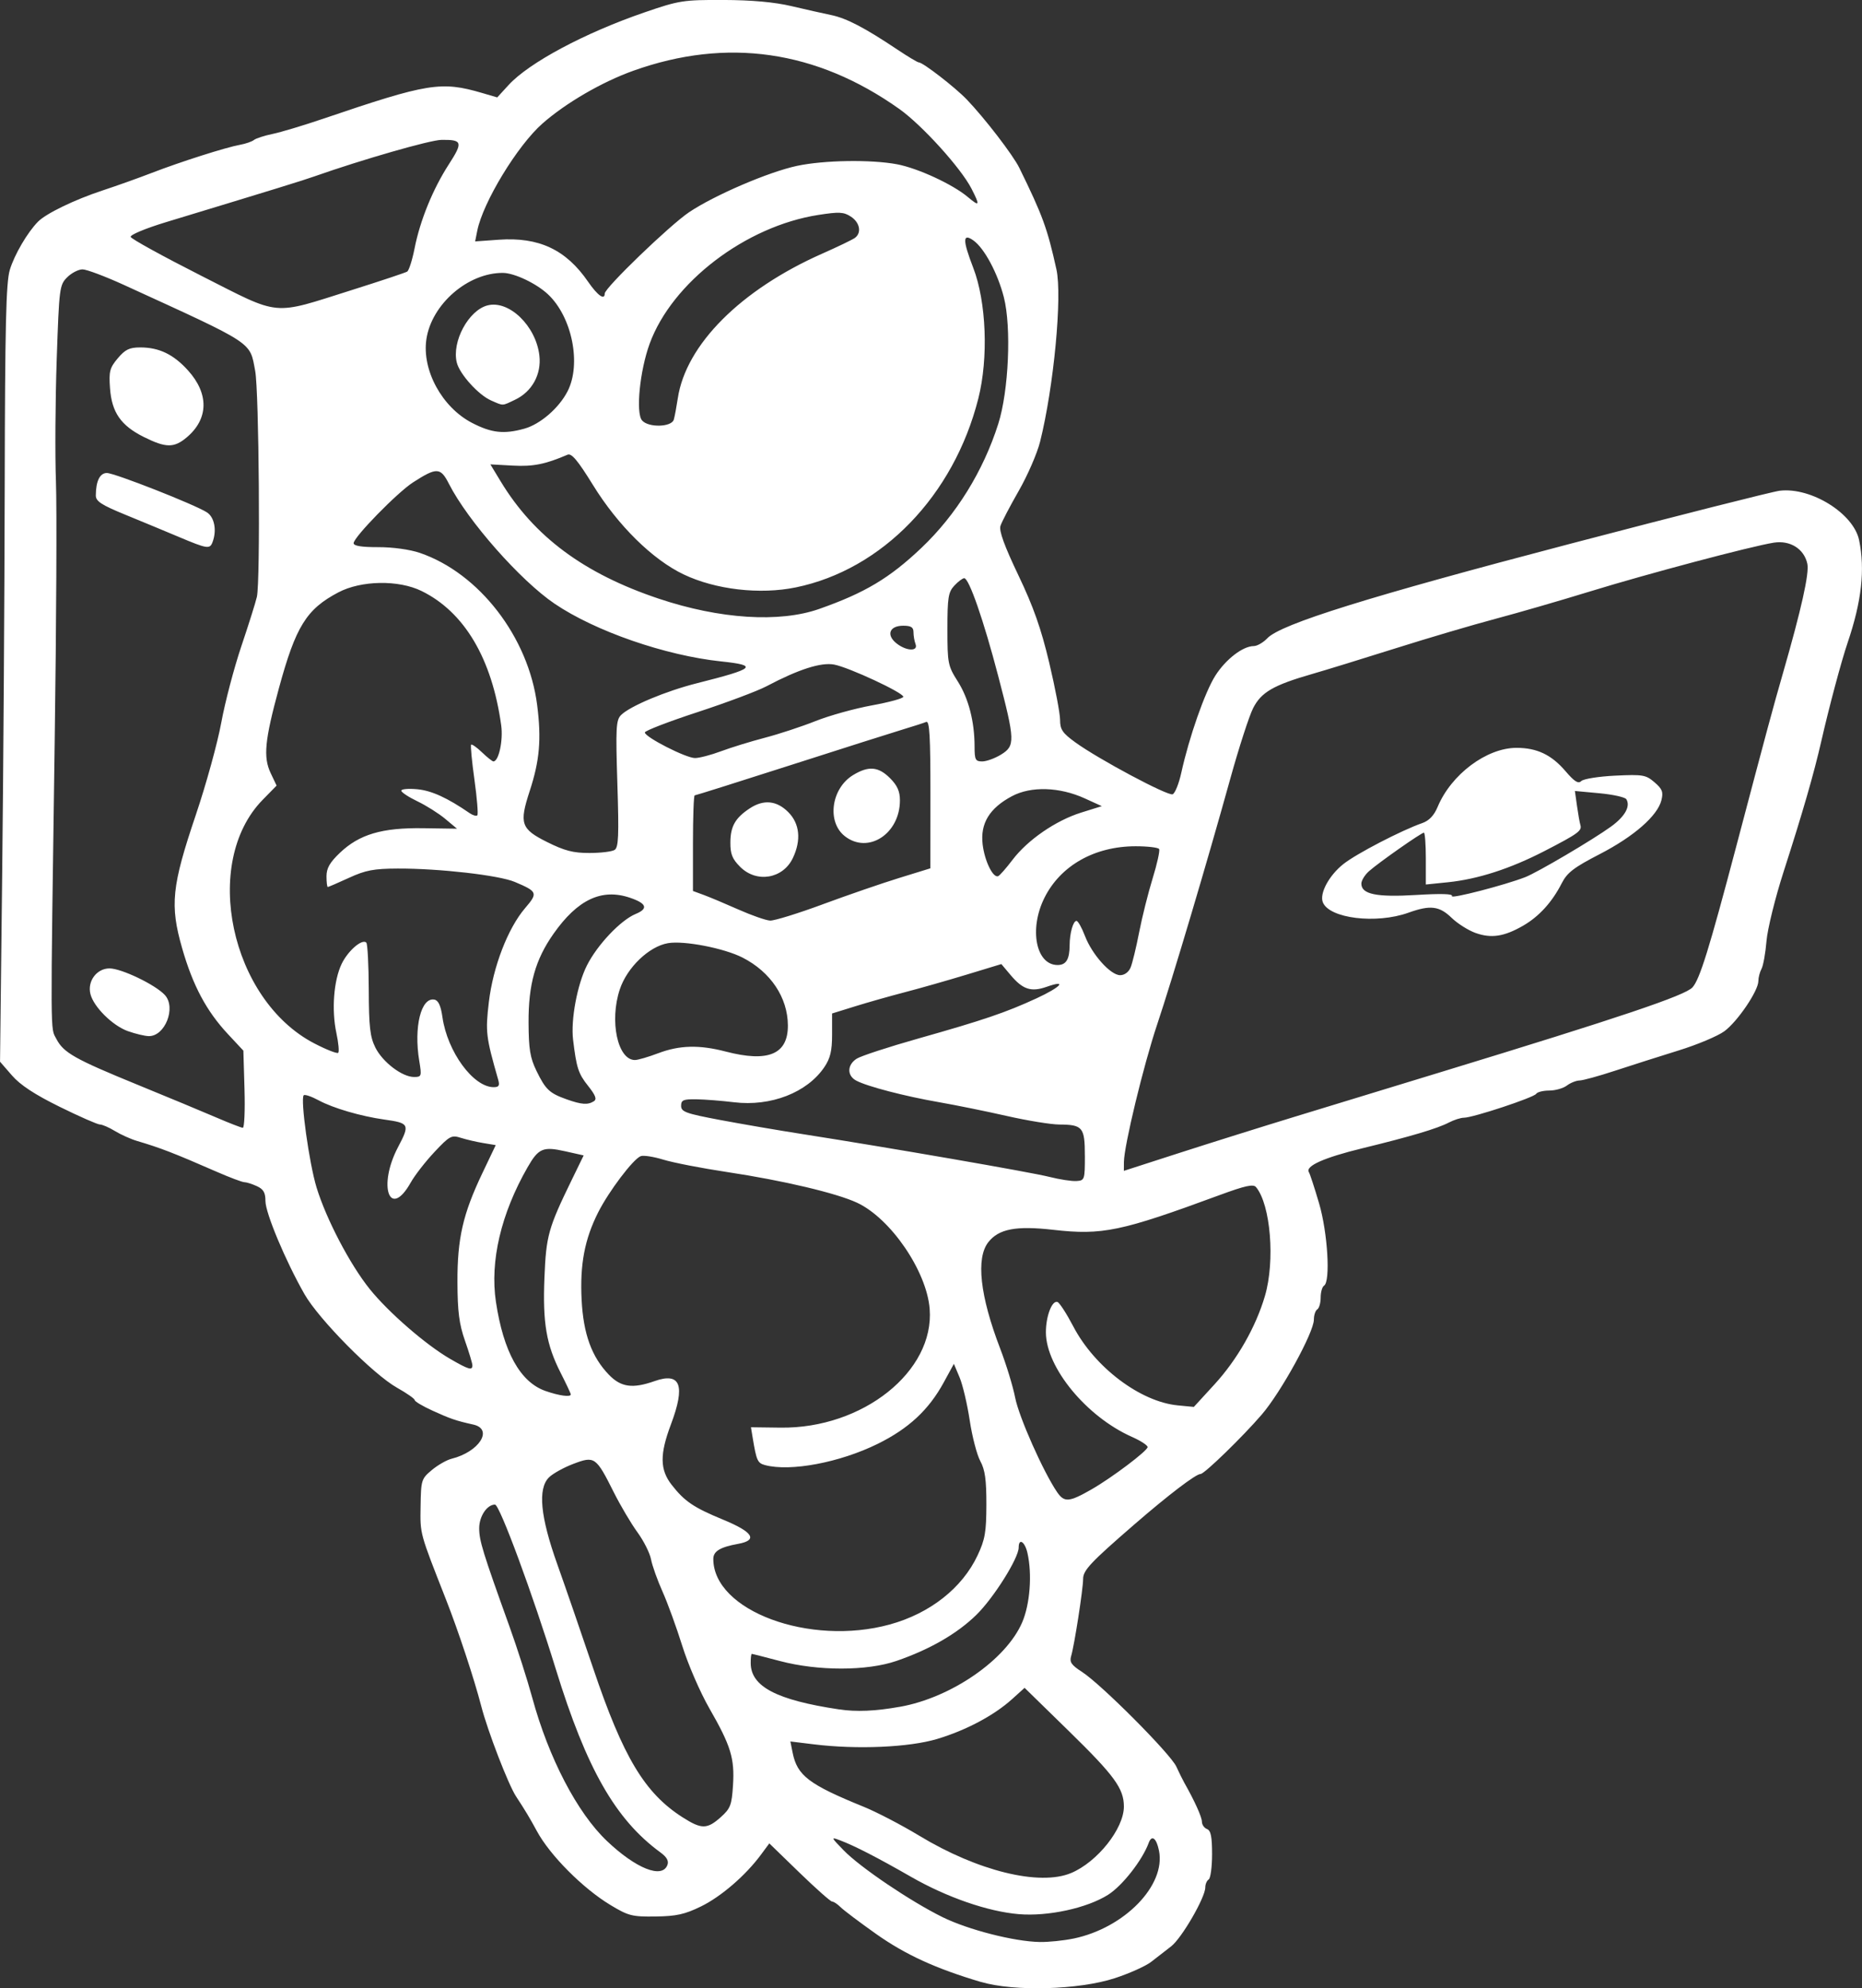 <?xml version="1.0" encoding="UTF-8" standalone="no"?>
<!-- Created with Inkscape (http://www.inkscape.org/) -->

<svg
   width="150.897mm"
   height="161.125mm"
   viewBox="0 0 150.897 161.125"
   version="1.1"
   id="svg1"
   xml:space="preserve"
   inkscape:version="1.3 (0e150ed6c4, 2023-07-21)"
   sodipodi:docname="astronaut_developer.svg"
   xmlns:inkscape="http://www.inkscape.org/namespaces/inkscape"
   xmlns:sodipodi="http://sodipodi.sourceforge.net/DTD/sodipodi-0.dtd"
   xmlns="http://www.w3.org/2000/svg"
   xmlns:svg="http://www.w3.org/2000/svg"><rect x="0" y="0" width="150.897" height="161.125" fill="#333333" stroke="none"/><sodipodi:namedview
     id="namedview1"
     pagecolor="#ffffff"
     bordercolor="#000000"
     borderopacity="0.25"
     inkscape:showpageshadow="2"
     inkscape:pageopacity="0.0"
     inkscape:pagecheckerboard="0"
     inkscape:deskcolor="#d1d1d1"
     inkscape:document-units="mm"
     inkscape:zoom="0.44631734"
     inkscape:cx="404.42076"
     inkscape:cy="355.12848"
     inkscape:window-width="1536"
     inkscape:window-height="793"
     inkscape:window-x="-8"
     inkscape:window-y="-8"
     inkscape:window-maximized="1"
     inkscape:current-layer="layer1" /><defs
     id="defs1" /><g
     inkscape:label="Capa 1"
     inkscape:groupmode="layer"
     id="layer1"
     transform="translate(-45.127,-91.855)"><path
       style="fill:#ffffff;stroke-width:1.039"
       d="m 124.63,252.467 c -3.666,-1.087 -6.133,-2.217 -8.503,-3.894 -1.337,-0.946 -2.634,-1.924 -2.882,-2.172 -0.248,-0.248 -0.555,-0.451 -0.681,-0.451 -0.126,0 -1.324,-1.061 -2.661,-2.358 l -2.431,-2.358 -0.676,0.914 c -1.243,1.682 -3.228,3.397 -4.856,4.193 -1.313,0.643 -1.997,0.795 -3.684,0.817 -1.906,0.026 -2.2,-0.049 -3.666,-0.934 -2.226,-1.344 -4.89,-4.02 -5.95,-5.978 -0.585,-1.079 -0.937,-1.666 -1.695,-2.823 -0.623,-0.951 -2.291,-5.277 -2.815,-7.3 -0.573,-2.214 -1.858,-6.102 -2.858,-8.647 -2.15,-5.474 -2.096,-5.274 -2.061,-7.562 0.032,-2.12 0.065,-2.226 0.912,-2.934 0.483,-0.404 1.204,-0.816 1.602,-0.915 2.243,-0.56 3.41,-2.402 1.755,-2.77 -1.399,-0.311 -1.85,-0.465 -3.3,-1.126 -0.794,-0.362 -1.444,-0.747 -1.444,-0.856 -1.5e-4,-0.109 -0.645,-0.56 -1.432,-1.002 -1.929,-1.083 -6.337,-5.539 -7.502,-7.583 -1.54,-2.702 -3.164,-6.577 -3.164,-7.548 0,-0.684 -0.16,-0.961 -0.7,-1.207 -0.385,-0.176 -0.839,-0.319 -1.009,-0.319 -0.17,0 -1.185,-0.382 -2.256,-0.85 -3.477,-1.518 -4.527,-1.924 -6.442,-2.492 -0.506,-0.15 -1.311,-0.511 -1.787,-0.802 -0.477,-0.291 -1.025,-0.529 -1.218,-0.53 -0.193,-5.7e-4 -1.659,-0.644 -3.256,-1.431 -2.027,-0.998 -3.198,-1.766 -3.873,-2.544 l -0.968,-1.114 0.175,-15.261 c 0.096,-8.394 0.189,-22.545 0.205,-31.447 0.024,-12.948 0.107,-16.439 0.412,-17.454 0.371,-1.232 1.429,-3.041 2.286,-3.909 0.659,-0.668 2.974,-1.787 5.234,-2.531 1.134,-0.373 2.928,-1.014 3.987,-1.423 2.324,-0.898 6.016,-2.074 7.149,-2.277 0.454,-0.082 0.962,-0.257 1.129,-0.39 0.167,-0.133 0.848,-0.353 1.512,-0.49 0.664,-0.137 2.507,-0.69 4.095,-1.23 8.513,-2.894 9.557,-3.063 12.898,-2.085 l 1.212,0.355 0.92,-1.004 c 1.66,-1.811 6.165,-4.219 11.007,-5.883 2.822,-0.97 3.145,-1.02 6.409,-1.009 2.282,0.007 4.13,0.174 5.499,0.496 1.134,0.267 2.592,0.595 3.239,0.729 1.232,0.256 2.715,1.029 5.339,2.785 0.861,0.576 1.649,1.048 1.75,1.048 0.333,0 2.943,2.019 3.895,3.013 1.46,1.525 3.741,4.495 4.25,5.531 1.889,3.852 2.271,4.897 3.009,8.229 0.482,2.175 -0.215,9.528 -1.322,13.957 -0.236,0.946 -1.016,2.742 -1.732,3.991 -0.716,1.249 -1.384,2.528 -1.483,2.843 -0.126,0.396 0.321,1.623 1.448,3.983 1.225,2.565 1.847,4.328 2.507,7.108 0.483,2.033 0.878,4.114 0.878,4.623 0,0.781 0.193,1.067 1.231,1.82 1.879,1.364 7.497,4.362 7.89,4.211 0.191,-0.073 0.508,-0.858 0.702,-1.742 0.638,-2.9 1.912,-6.536 2.756,-7.866 0.845,-1.332 2.233,-2.401 3.121,-2.403 0.272,-5.6e-4 0.767,-0.287 1.1,-0.637 1.095,-1.15 8.226,-3.373 24.528,-7.648 8.772,-2.3 16.422,-4.237 17.001,-4.304 2.543,-0.296 5.977,1.845 6.425,4.006 0.494,2.383 0.205,4.962 -0.93,8.307 -0.514,1.515 -1.5,5.202 -2.132,7.974 -0.604,2.647 -1.505,5.769 -3.057,10.587 -0.682,2.117 -1.306,4.647 -1.387,5.622 -0.081,0.975 -0.262,1.988 -0.403,2.25 -0.141,0.263 -0.256,0.708 -0.256,0.99 0,0.79 -1.682,3.273 -2.752,4.063 -0.528,0.39 -2.197,1.092 -3.71,1.56 -1.512,0.468 -3.825,1.206 -5.14,1.638 -1.314,0.433 -2.614,0.791 -2.887,0.795 -0.274,0.005 -0.738,0.19 -1.031,0.412 -0.294,0.222 -0.936,0.404 -1.427,0.404 -0.491,0 -0.967,0.119 -1.058,0.265 -0.186,0.301 -5.121,1.934 -5.852,1.936 -0.263,9.3e-4 -0.812,0.176 -1.22,0.389 -0.94,0.491 -3.099,1.133 -7.024,2.09 -3.096,0.755 -4.629,1.439 -4.326,1.93 0.089,0.144 0.462,1.283 0.828,2.531 0.697,2.374 0.936,6.339 0.403,6.669 -0.151,0.093 -0.275,0.527 -0.275,0.962 0,0.436 -0.124,0.869 -0.275,0.962 -0.151,0.093 -0.275,0.467 -0.275,0.829 0,1.032 -2.656,5.871 -4.225,7.695 -1.551,1.804 -4.648,4.812 -4.954,4.812 -0.383,0 -2.594,1.685 -5.395,4.112 -3.524,3.054 -4.125,3.693 -4.127,4.392 -0.002,0.831 -0.71,5.388 -0.971,6.255 -0.146,0.485 0.021,0.728 0.878,1.279 1.558,1.003 7.169,6.634 7.647,7.675 0.227,0.493 0.517,1.082 0.646,1.309 0.839,1.481 1.427,2.783 1.427,3.157 0,0.239 0.186,0.507 0.412,0.594 0.311,0.119 0.412,0.621 0.412,2.037 0,1.034 -0.124,1.956 -0.275,2.049 -0.151,0.093 -0.275,0.383 -0.275,0.644 0,0.817 -1.913,4.118 -2.767,4.777 -0.449,0.346 -1.175,0.909 -1.613,1.252 -0.438,0.343 -1.766,0.94 -2.951,1.327 -2.913,0.951 -8.166,1.099 -10.843,0.305 z m 7.507,-3.522 c 4.125,-0.863 7.477,-4.311 6.916,-7.115 -0.204,-1.022 -0.586,-1.316 -0.833,-0.641 -0.512,1.401 -2.132,3.473 -3.289,4.207 -1.708,1.083 -4.873,1.771 -7.237,1.573 -2.508,-0.21 -5.832,-1.361 -8.727,-3.02 -2.728,-1.564 -4.579,-2.516 -5.75,-2.958 -0.773,-0.292 -0.765,-0.269 0.292,0.817 1.335,1.372 5.394,4.115 7.987,5.396 2.078,1.027 5.814,1.984 7.892,2.021 0.711,0.013 1.948,-0.114 2.75,-0.282 z m -0.214,-5.305 c 2.131,-0.89 4.284,-3.6 4.284,-5.391 0,-1.459 -0.759,-2.5 -4.459,-6.115 l -3.588,-3.505 -1.005,0.908 c -1.466,1.325 -3.723,2.527 -6.072,3.233 -2.272,0.684 -6.49,0.868 -10.007,0.437 l -1.896,-0.232 0.181,0.905 c 0.373,1.865 1.309,2.577 5.78,4.396 1.042,0.424 3.062,1.477 4.488,2.34 4.724,2.858 9.738,4.091 12.294,3.023 z m -32.712,-0.645 c 0.13,-0.338 -0.039,-0.645 -0.566,-1.031 -3.639,-2.664 -5.989,-6.781 -8.474,-14.849 -1.868,-6.065 -4.555,-13.336 -4.929,-13.336 -0.647,0 -1.281,0.95 -1.281,1.919 0,1.003 0.291,1.948 2.454,7.961 0.622,1.729 1.452,4.324 1.845,5.766 1.333,4.894 3.645,9.33 6.054,11.617 2.353,2.234 4.464,3.075 4.896,1.952 z m 4.322,-3.882 c 0.789,-0.705 0.895,-0.979 0.997,-2.585 0.139,-2.188 -0.173,-3.201 -1.924,-6.25 -0.738,-1.286 -1.723,-3.557 -2.187,-5.047 -0.465,-1.49 -1.185,-3.47 -1.601,-4.4 -0.416,-0.929 -0.835,-2.106 -0.931,-2.614 -0.097,-0.509 -0.594,-1.498 -1.106,-2.2 -0.511,-0.701 -1.372,-2.158 -1.913,-3.236 -1.443,-2.879 -1.552,-2.956 -3.278,-2.3 -0.78,0.296 -1.669,0.79 -1.976,1.097 -0.919,0.919 -0.701,3.177 0.68,7.049 0.64,1.795 1.949,5.591 2.909,8.434 2.43,7.199 4.173,10.102 7.241,12.061 1.532,0.978 1.986,0.977 3.089,-0.008 z m 14.534,-8.949 c 4.154,-0.741 8.594,-3.809 9.898,-6.84 0.636,-1.479 0.82,-3.898 0.426,-5.626 -0.211,-0.927 -0.71,-1.236 -0.71,-0.439 0,0.86 -2.026,4.084 -3.429,5.457 -1.56,1.526 -3.768,2.8 -6.47,3.731 -2.397,0.826 -6.36,0.829 -9.462,0.007 -1.196,-0.317 -2.217,-0.576 -2.269,-0.576 -0.051,0 -0.091,0.34 -0.087,0.756 0.015,1.893 2.094,2.982 7.143,3.74 1.418,0.213 2.949,0.148 4.959,-0.211 z m -0.835,-6.668 c 3.256,-0.894 5.868,-2.947 7.114,-5.592 0.609,-1.292 0.713,-1.892 0.718,-4.125 0.004,-2.01 -0.11,-2.823 -0.493,-3.525 -0.274,-0.502 -0.66,-1.987 -0.858,-3.3 -0.198,-1.313 -0.567,-2.88 -0.821,-3.483 l -0.462,-1.097 -0.824,1.509 c -1.211,2.219 -2.838,3.733 -5.336,4.968 -3.075,1.52 -7.09,2.279 -9.146,1.728 -0.602,-0.161 -0.693,-0.361 -0.997,-2.202 l -0.143,-0.864 2.393,0.031 c 6.668,0.086 12.5,-4.562 12.09,-9.635 -0.247,-3.057 -3.154,-7.309 -5.87,-8.585 -1.665,-0.782 -6.011,-1.809 -10.564,-2.495 -2.042,-0.308 -4.356,-0.758 -5.144,-1 -0.788,-0.242 -1.614,-0.371 -1.837,-0.285 -0.614,0.235 -2.592,2.852 -3.458,4.573 -1.091,2.168 -1.476,4.206 -1.333,7.058 0.14,2.782 0.816,4.64 2.216,6.087 0.977,1.01 1.916,1.139 3.697,0.511 2.11,-0.744 2.518,0.342 1.322,3.518 -0.909,2.415 -0.894,3.66 0.06,4.883 1.048,1.344 1.78,1.841 4.172,2.827 2.437,1.005 2.847,1.666 1.217,1.961 -1.46,0.264 -2.011,0.598 -2.011,1.221 0,4.199 7.801,7.097 14.299,5.313 z m 16.361,-10.954 c 1.649,-0.945 4.537,-3.124 4.537,-3.424 0,-0.144 -0.567,-0.513 -1.26,-0.82 -3.682,-1.629 -6.968,-5.611 -6.983,-8.461 -0.007,-1.304 0.489,-2.618 0.935,-2.477 0.163,0.051 0.742,0.945 1.287,1.987 1.731,3.309 5.428,6.101 8.465,6.393 l 1.302,0.125 1.671,-1.823 c 1.848,-2.017 3.354,-4.656 4.092,-7.173 0.833,-2.84 0.459,-7.391 -0.723,-8.816 -0.218,-0.263 -0.88,-0.118 -2.952,0.646 -8.011,2.954 -9.503,3.265 -13.484,2.814 -3.014,-0.342 -4.411,-0.076 -5.258,1 -1.018,1.294 -0.678,4.357 0.957,8.618 0.493,1.286 1.041,3.08 1.218,3.987 0.305,1.565 2.268,5.987 3.391,7.641 0.587,0.865 0.97,0.835 2.806,-0.217 z m -42.209,-7.691 c 0,-0.071 -0.368,-0.853 -0.817,-1.737 -1.169,-2.3 -1.467,-4.052 -1.318,-7.733 0.137,-3.387 0.311,-4.01 2.214,-7.917 l 0.964,-1.98 -1.511,-0.338 c -1.782,-0.399 -2.151,-0.24 -3.034,1.3 -2.153,3.756 -3.059,7.61 -2.565,10.904 0.608,4.05 1.968,6.502 4.005,7.219 1.109,0.39 2.062,0.521 2.062,0.282 z m -7.974,-2.354 c 0,-0.156 -0.27,-1.053 -0.6,-1.994 -0.472,-1.346 -0.602,-2.354 -0.611,-4.735 -0.014,-3.549 0.44,-5.534 2.025,-8.859 l 1.077,-2.259 -1.014,-0.168 c -0.558,-0.092 -1.377,-0.284 -1.822,-0.425 -0.748,-0.238 -0.905,-0.154 -2.131,1.152 -0.728,0.775 -1.591,1.885 -1.917,2.466 -1.713,3.047 -2.698,0.295 -1.028,-2.872 0.965,-1.831 0.911,-1.941 -1.105,-2.223 -1.908,-0.267 -4.163,-0.926 -5.335,-1.56 -0.577,-0.312 -1.121,-0.496 -1.208,-0.409 -0.286,0.286 0.443,5.525 1.041,7.476 0.789,2.574 2.714,6.25 4.313,8.234 1.526,1.895 4.559,4.525 6.528,5.661 1.495,0.863 1.787,0.947 1.787,0.515 z M 133.044,185.514 c 0,-2.309 -0.173,-2.521 -2.062,-2.532 -0.681,-0.004 -2.599,-0.316 -4.262,-0.694 -1.664,-0.378 -4.138,-0.88 -5.499,-1.117 -2.765,-0.48 -5.826,-1.278 -6.706,-1.749 -0.759,-0.406 -0.74,-1.276 0.038,-1.776 0.34,-0.219 2.599,-0.957 5.018,-1.641 5.254,-1.485 7.064,-2.101 9.544,-3.244 1.993,-0.919 2.55,-1.545 0.836,-0.941 -1.26,0.444 -1.936,0.224 -2.925,-0.951 l -0.749,-0.89 -2.803,0.852 c -1.542,0.469 -3.793,1.11 -5.003,1.425 -1.21,0.315 -3.035,0.832 -4.056,1.15 l -1.856,0.577 v 1.708 c 0,1.322 -0.142,1.918 -0.625,2.636 -1.392,2.066 -4.341,3.213 -7.327,2.849 -0.995,-0.121 -2.366,-0.229 -3.046,-0.239 -1.06,-0.016 -1.237,0.06 -1.237,0.531 0,0.484 0.382,0.622 3.162,1.145 1.739,0.328 4.771,0.847 6.737,1.154 6.992,1.093 18.447,3.078 19.936,3.455 0.832,0.211 1.822,0.363 2.2,0.339 0.666,-0.043 0.687,-0.106 0.687,-2.048 z m 17.048,-3.176 c 2.722,-0.832 8.043,-2.458 11.824,-3.612 14.549,-4.441 19.776,-6.201 20.37,-6.858 0.588,-0.651 1.35,-3.102 3.55,-11.435 2.52,-9.542 2.962,-11.181 3.781,-14.024 1.493,-5.18 2.143,-8.094 1.978,-8.865 -0.259,-1.209 -1.391,-1.923 -2.719,-1.714 -1.824,0.287 -10.267,2.528 -14.921,3.961 -2.387,0.735 -5.825,1.73 -7.64,2.212 -1.815,0.482 -5.465,1.559 -8.112,2.395 -2.647,0.836 -5.678,1.768 -6.737,2.073 -3.143,0.905 -4.13,1.476 -4.787,2.772 -0.321,0.634 -1.15,3.194 -1.842,5.689 -1.886,6.803 -4.687,16.217 -5.932,19.936 -1.112,3.323 -2.687,9.842 -2.696,11.158 l -0.004,0.709 4.468,-1.442 c 2.458,-0.793 6.696,-2.123 9.418,-2.955 z m 14.608,-14.882 c -0.586,-0.211 -1.458,-0.763 -1.938,-1.228 -0.991,-0.96 -1.728,-1.047 -3.493,-0.413 -2.607,0.938 -6.435,0.469 -6.942,-0.851 -0.276,-0.72 0.509,-2.173 1.673,-3.095 1.054,-0.835 4.699,-2.726 6.386,-3.315 0.557,-0.194 0.956,-0.614 1.248,-1.314 1.102,-2.636 3.97,-4.783 6.393,-4.783 1.653,0 2.829,0.559 3.962,1.882 0.736,0.86 1.043,1.053 1.287,0.808 0.176,-0.176 1.412,-0.373 2.746,-0.437 2.245,-0.107 2.482,-0.067 3.186,0.538 0.635,0.546 0.727,0.786 0.559,1.456 -0.317,1.264 -2.235,2.939 -4.999,4.366 -2.103,1.085 -2.638,1.496 -3.08,2.363 -0.782,1.533 -1.842,2.696 -3.134,3.439 -1.535,0.883 -2.582,1.041 -3.855,0.583 z m 4.032,-4.52 c 0.994,-0.387 5.508,-3.048 6.962,-4.105 1.123,-0.816 1.583,-1.641 1.231,-2.211 -0.101,-0.164 -1.08,-0.381 -2.176,-0.483 l -1.992,-0.185 0.17,1.209 c 0.093,0.665 0.217,1.363 0.275,1.551 0.143,0.464 -0.19,0.705 -2.901,2.104 -2.782,1.436 -5.409,2.285 -7.843,2.534 l -1.781,0.182 v -2.1 c 0,-1.155 -0.071,-2.1 -0.157,-2.1 -0.209,0 -3.665,2.424 -4.449,3.121 -0.34,0.302 -0.619,0.756 -0.619,1.008 0,0.863 1.224,1.115 4.464,0.918 2.02,-0.123 2.99,-0.092 2.876,0.092 -0.161,0.26 4.267,-0.884 5.938,-1.534 z m -103.79,17.189 -0.092,-3.13 -1.249,-1.339 c -1.744,-1.869 -2.845,-3.932 -3.713,-6.959 -1.003,-3.499 -0.848,-5.012 1.112,-10.818 0.829,-2.455 1.756,-5.815 2.059,-7.467 0.303,-1.651 1.035,-4.435 1.625,-6.185 0.59,-1.75 1.158,-3.554 1.261,-4.007 0.29,-1.276 0.174,-16.666 -0.138,-18.31 -0.455,-2.401 0.027,-2.085 -10.611,-6.954 -1.528,-0.699 -3.05,-1.272 -3.381,-1.272 -0.331,0 -0.892,0.289 -1.245,0.643 -0.621,0.621 -0.65,0.853 -0.848,6.668 -0.113,3.314 -0.141,7.757 -0.062,9.875 0.079,2.117 0.034,11.521 -0.099,20.898 -0.352,24.774 -0.36,23.319 0.133,24.273 0.581,1.124 1.484,1.633 6.631,3.738 2.42,0.99 5.266,2.173 6.324,2.629 1.059,0.456 2.028,0.833 2.155,0.837 0.126,0.004 0.188,-1.401 0.137,-3.122 z m -9.442,-4.708 c -1.244,-0.44 -2.782,-1.961 -3.046,-3.013 -0.261,-1.039 0.512,-2.074 1.548,-2.074 0.968,0 3.745,1.337 4.49,2.162 0.925,1.024 0.004,3.353 -1.316,3.325 -0.317,-0.006 -1.071,-0.187 -1.676,-0.401 z m 4.125,-40.05 c -1.059,-0.446 -3.008,-1.255 -4.331,-1.797 -1.959,-0.803 -2.405,-1.094 -2.402,-1.567 0.007,-1.167 0.329,-1.818 0.897,-1.818 0.624,0 7.133,2.56 8.105,3.188 0.618,0.399 0.818,1.473 0.452,2.427 -0.217,0.566 -0.431,0.532 -2.72,-0.432 z m -2.831,-8.094 c -1.872,-0.933 -2.61,-1.995 -2.752,-3.959 -0.099,-1.362 -0.025,-1.647 0.629,-2.424 0.603,-0.717 0.943,-0.881 1.825,-0.881 1.527,0 2.693,0.562 3.87,1.866 1.709,1.893 1.667,3.931 -0.11,5.426 -1.026,0.863 -1.683,0.857 -3.462,-0.029 z m 36.455,53.825 c 0.265,-0.168 0.148,-0.479 -0.474,-1.262 -0.782,-0.984 -0.932,-1.449 -1.206,-3.731 -0.194,-1.613 0.336,-4.455 1.122,-6.015 0.841,-1.671 2.731,-3.667 3.949,-4.172 1.044,-0.432 0.895,-0.855 -0.464,-1.315 -2.291,-0.775 -4.239,0.143 -6.193,2.921 -1.474,2.095 -2.038,4.102 -2.022,7.206 0.011,2.145 0.126,2.843 0.642,3.904 0.737,1.514 1.047,1.807 2.435,2.302 1.208,0.431 1.726,0.469 2.21,0.162 z m -7.752,-1.762 c -0.99,-3.455 -1.039,-3.86 -0.753,-6.278 0.338,-2.86 1.543,-5.983 2.934,-7.609 1.058,-1.236 1.016,-1.344 -0.83,-2.126 -1.282,-0.543 -6.129,-1.097 -9.487,-1.084 -1.945,0.007 -2.608,0.133 -3.952,0.751 -0.888,0.408 -1.661,0.742 -1.719,0.742 -0.057,0 -0.104,-0.39 -0.104,-0.868 0,-0.652 0.269,-1.123 1.082,-1.897 1.58,-1.503 3.414,-2.046 6.75,-1.998 l 2.745,0.04 -0.957,-0.8 c -0.527,-0.44 -1.54,-1.079 -2.252,-1.42 -0.712,-0.341 -1.3,-0.728 -1.306,-0.861 -0.006,-0.133 0.581,-0.184 1.305,-0.115 1.154,0.111 2.433,0.696 4.239,1.939 0.257,0.177 0.535,0.255 0.617,0.173 0.082,-0.082 -0.023,-1.377 -0.232,-2.878 -0.21,-1.501 -0.331,-2.782 -0.27,-2.846 0.061,-0.065 0.457,0.214 0.879,0.619 0.423,0.405 0.839,0.736 0.926,0.736 0.434,0 0.802,-1.701 0.632,-2.927 -0.749,-5.41 -2.985,-9.181 -6.452,-10.881 -1.864,-0.914 -4.892,-0.865 -6.742,0.109 -2.593,1.365 -3.457,2.758 -4.825,7.787 -1.146,4.213 -1.276,5.568 -0.66,6.867 l 0.477,1.005 -1.127,1.151 c -4.981,5.089 -2.621,16.212 4.189,19.743 0.975,0.506 1.845,0.847 1.933,0.759 0.088,-0.088 0.02,-0.813 -0.151,-1.611 -0.399,-1.86 -0.216,-4.253 0.427,-5.593 0.514,-1.07 1.664,-2.061 2,-1.724 0.102,0.102 0.191,1.82 0.198,3.818 0.01,2.995 0.103,3.817 0.533,4.681 0.587,1.181 2.172,2.389 3.135,2.389 0.611,0 0.631,-0.06 0.424,-1.306 -0.455,-2.742 0.147,-5.172 1.228,-4.963 0.322,0.062 0.519,0.493 0.652,1.425 0.401,2.801 2.5,5.669 4.15,5.669 0.431,0 0.505,-0.127 0.364,-0.619 z m 12.971,-2.131 c 1.726,-0.656 3.327,-0.696 5.472,-0.137 3.444,0.897 5.049,0.222 5.037,-2.119 -0.011,-2.259 -1.394,-4.33 -3.668,-5.493 -1.496,-0.765 -4.736,-1.393 -6.044,-1.172 -1.536,0.259 -3.319,1.968 -3.909,3.744 -0.853,2.568 -0.176,5.727 1.227,5.726 0.241,-7e-5 1.09,-0.248 1.885,-0.55 z m 38.282,-6.943 c 0.142,-0.34 0.454,-1.626 0.693,-2.857 0.24,-1.231 0.733,-3.202 1.097,-4.381 0.364,-1.178 0.598,-2.244 0.522,-2.368 -0.077,-0.124 -0.932,-0.225 -1.9,-0.225 -3.324,0 -6.091,1.563 -7.394,4.178 -1.262,2.532 -0.691,5.446 1.066,5.446 0.692,0 0.97,-0.457 0.976,-1.604 0.005,-0.982 0.284,-1.971 0.556,-1.971 0.121,0 0.429,0.547 0.684,1.215 0.578,1.514 2.076,3.184 2.855,3.184 0.35,0 0.692,-0.251 0.845,-0.619 z m -24.949,-5.127 c 2.004,-0.741 4.787,-1.7 6.184,-2.131 l 2.539,-0.784 0.004,-6.004 c 0.003,-4.698 -0.071,-5.972 -0.34,-5.86 -0.189,0.079 -1.024,0.349 -1.856,0.599 -0.832,0.25 -4.945,1.557 -9.141,2.904 -4.196,1.347 -7.692,2.449 -7.768,2.449 -0.076,0 -0.139,1.743 -0.139,3.874 v 3.874 l 0.872,0.32 c 0.48,0.176 1.748,0.709 2.818,1.184 1.07,0.475 2.224,0.878 2.564,0.894 0.34,0.016 2.258,-0.577 4.262,-1.317 z m -6.689,-3.032 c -0.645,-0.645 -0.802,-1.039 -0.795,-1.994 0.009,-1.296 0.397,-1.975 1.568,-2.747 1.124,-0.741 2.18,-0.64 3.119,0.299 0.932,0.932 1.068,2.269 0.378,3.722 -0.802,1.689 -2.94,2.05 -4.27,0.72 z m 8.476,-2.491 c -1.469,-1.155 -1.101,-3.867 0.671,-4.947 1.252,-0.763 2.049,-0.697 2.994,0.247 0.593,0.593 0.804,1.065 0.804,1.801 0,2.713 -2.579,4.386 -4.468,2.9 z m 13.593,1.921 c 1.231,-1.622 3.511,-3.19 5.576,-3.834 l 1.66,-0.518 -1.375,-0.626 c -2.055,-0.936 -4.363,-1.006 -5.912,-0.179 -1.814,0.968 -2.566,2.2 -2.372,3.885 0.155,1.348 0.837,2.754 1.258,2.595 0.124,-0.047 0.648,-0.642 1.164,-1.322 z m -32.248,-0.804 c 0.32,-0.202 0.359,-1.135 0.226,-5.358 -0.143,-4.55 -0.11,-5.163 0.299,-5.573 0.723,-0.723 3.635,-1.944 6.145,-2.576 4.731,-1.191 5.013,-1.447 1.952,-1.771 -4.519,-0.479 -10.193,-2.446 -13.481,-4.673 -2.778,-1.882 -7.04,-6.717 -8.564,-9.714 -0.684,-1.345 -0.987,-1.357 -2.913,-0.118 -1.269,0.816 -4.812,4.443 -4.812,4.926 0,0.221 0.64,0.324 1.994,0.321 1.17,-0.003 2.562,0.189 3.368,0.464 4.809,1.64 8.81,6.827 9.511,12.332 0.353,2.768 0.203,4.501 -0.604,6.966 -0.862,2.636 -0.713,3.075 1.404,4.132 1.422,0.71 2.124,0.892 3.437,0.89 0.907,-9.7e-4 1.824,-0.112 2.037,-0.247 z m 31.304,-7.718 c 1.172,-0.715 1.159,-1.126 -0.212,-6.364 -1.187,-4.537 -2.369,-7.938 -2.757,-7.938 -0.132,0 -0.493,0.271 -0.801,0.602 -0.491,0.527 -0.561,0.963 -0.561,3.521 0,2.781 0.04,2.982 0.838,4.24 0.878,1.384 1.362,3.264 1.362,5.286 0,1.061 0.071,1.2 0.619,1.199 0.34,-5.7e-4 1.021,-0.246 1.512,-0.546 z m -22.682,-0.277 c 0.807,-0.302 2.406,-0.795 3.552,-1.095 1.147,-0.3 2.997,-0.909 4.111,-1.353 1.114,-0.444 3.171,-1.016 4.57,-1.271 1.399,-0.255 2.544,-0.569 2.544,-0.697 0,-0.332 -4.41,-2.385 -5.605,-2.609 -1.065,-0.2 -2.88,0.382 -5.481,1.756 -0.728,0.385 -3.243,1.328 -5.589,2.097 -2.346,0.768 -4.267,1.509 -4.271,1.646 -0.008,0.371 3.327,2.075 4.063,2.075 0.351,0 1.298,-0.247 2.105,-0.549 z m 15.768,-8.685 c -0.092,-0.239 -0.167,-0.672 -0.167,-0.962 0,-0.404 -0.195,-0.527 -0.834,-0.527 -1.107,0 -1.397,0.737 -0.557,1.418 0.793,0.642 1.794,0.688 1.557,0.072 z m -7.799,-2.852 c 3.696,-1.301 5.69,-2.492 8.269,-4.938 2.819,-2.675 5.017,-6.221 6.235,-10.061 0.846,-2.665 1.072,-7.834 0.45,-10.261 -0.502,-1.956 -1.588,-3.979 -2.47,-4.6 -0.876,-0.617 -0.878,-0.033 -0.008,2.224 1.062,2.755 1.239,7.31 0.411,10.585 -1.989,7.867 -7.787,13.868 -14.789,15.308 -2.914,0.599 -6.505,0.184 -9.093,-1.051 -2.523,-1.204 -5.322,-3.963 -7.343,-7.237 -1.232,-1.996 -1.74,-2.603 -2.062,-2.465 -1.816,0.779 -2.799,0.974 -4.443,0.884 l -1.815,-0.1 0.837,1.382 c 2.713,4.476 6.752,7.472 12.809,9.501 4.947,1.657 9.784,1.966 13.012,0.83 z M 87.612,126.595 c 1.3,-0.361 2.817,-1.673 3.515,-3.04 1.127,-2.21 0.358,-6.016 -1.586,-7.845 -0.938,-0.883 -2.726,-1.734 -3.655,-1.74 -2.832,-0.019 -5.778,2.53 -6.203,5.367 -0.376,2.508 1.264,5.522 3.691,6.783 1.58,0.821 2.587,0.933 4.238,0.475 z m -2.694,-2.291 c -1.01,-0.44 -2.536,-2.126 -2.771,-3.061 -0.425,-1.695 0.953,-4.255 2.502,-4.643 1.743,-0.437 3.921,1.681 4.191,4.077 0.171,1.52 -0.601,2.92 -1.969,3.569 -1.09,0.517 -0.912,0.512 -1.953,0.059 z m 14.815,1.552 c 0.075,-0.265 0.219,-1.038 0.322,-1.719 0.652,-4.35 5.106,-8.811 11.713,-11.732 1.267,-0.56 2.457,-1.134 2.646,-1.276 0.555,-0.416 0.396,-1.243 -0.331,-1.72 -0.579,-0.38 -0.951,-0.399 -2.631,-0.138 -5.899,0.915 -11.866,5.47 -13.679,10.442 -0.794,2.178 -1.134,5.584 -0.619,6.205 0.503,0.606 2.403,0.56 2.579,-0.062 z m -26.045,-10.513 c 2.296,-0.725 4.292,-1.39 4.436,-1.479 0.144,-0.089 0.414,-0.935 0.6,-1.881 0.447,-2.27 1.481,-4.805 2.781,-6.817 1.157,-1.79 1.093,-2 -0.605,-1.976 -0.918,0.013 -6.403,1.589 -10.277,2.953 -0.999,0.352 -2.958,0.956 -12.038,3.713 -1.672,0.508 -2.922,1.03 -2.868,1.198 0.053,0.164 2.619,1.576 5.703,3.139 6.557,3.322 5.654,3.237 12.266,1.151 z m 20.446,0.299 c 0,-0.458 5.276,-5.543 6.837,-6.59 2.069,-1.387 6.459,-3.271 8.761,-3.759 2.177,-0.461 5.972,-0.521 8.081,-0.128 1.687,0.315 4.519,1.623 5.742,2.652 0.966,0.813 1.012,0.711 0.303,-0.671 -0.86,-1.678 -4.013,-5.156 -5.86,-6.467 -6.706,-4.757 -13.967,-5.8 -21.539,-3.094 -2.546,0.91 -5.459,2.601 -7.368,4.277 -2.027,1.78 -4.827,6.384 -5.288,8.697 l -0.171,0.859 1.915,-0.137 c 3.248,-0.232 5.447,0.801 7.235,3.4 0.773,1.123 1.353,1.535 1.353,0.96 z"
       id="path1-2"
       sodipodi:nodetypes="ssssscssscsssscsssssssssscssssscccscscssscscsscssssscssssssssscssssssssscssssscsssssscscscsssscscssssssssssssssssssssssssscssscssssscssssssscsssscssssssscccssssscscsccsscssscsssscssssssssssssssssssscccsscsssssssssssssscsssssssssccsssssssssssscsssssssscssscscscsssscscsssssssssssssccsccsssssscssssssssssssssccssscssssssssccssssscsssssccsssccsssscssscsssscccscsccssssssscssssssscssssccssccssccsscsssscssscssccscsssssssssssssssscssscsssscsccssssscsscccscssssssssssscssssssssssssssccssscsssssscssssssssssscsscssscccssssccssssccssccscscscscssssccccssssssccscscsssccssssssscssscssscc" /></g></svg>
